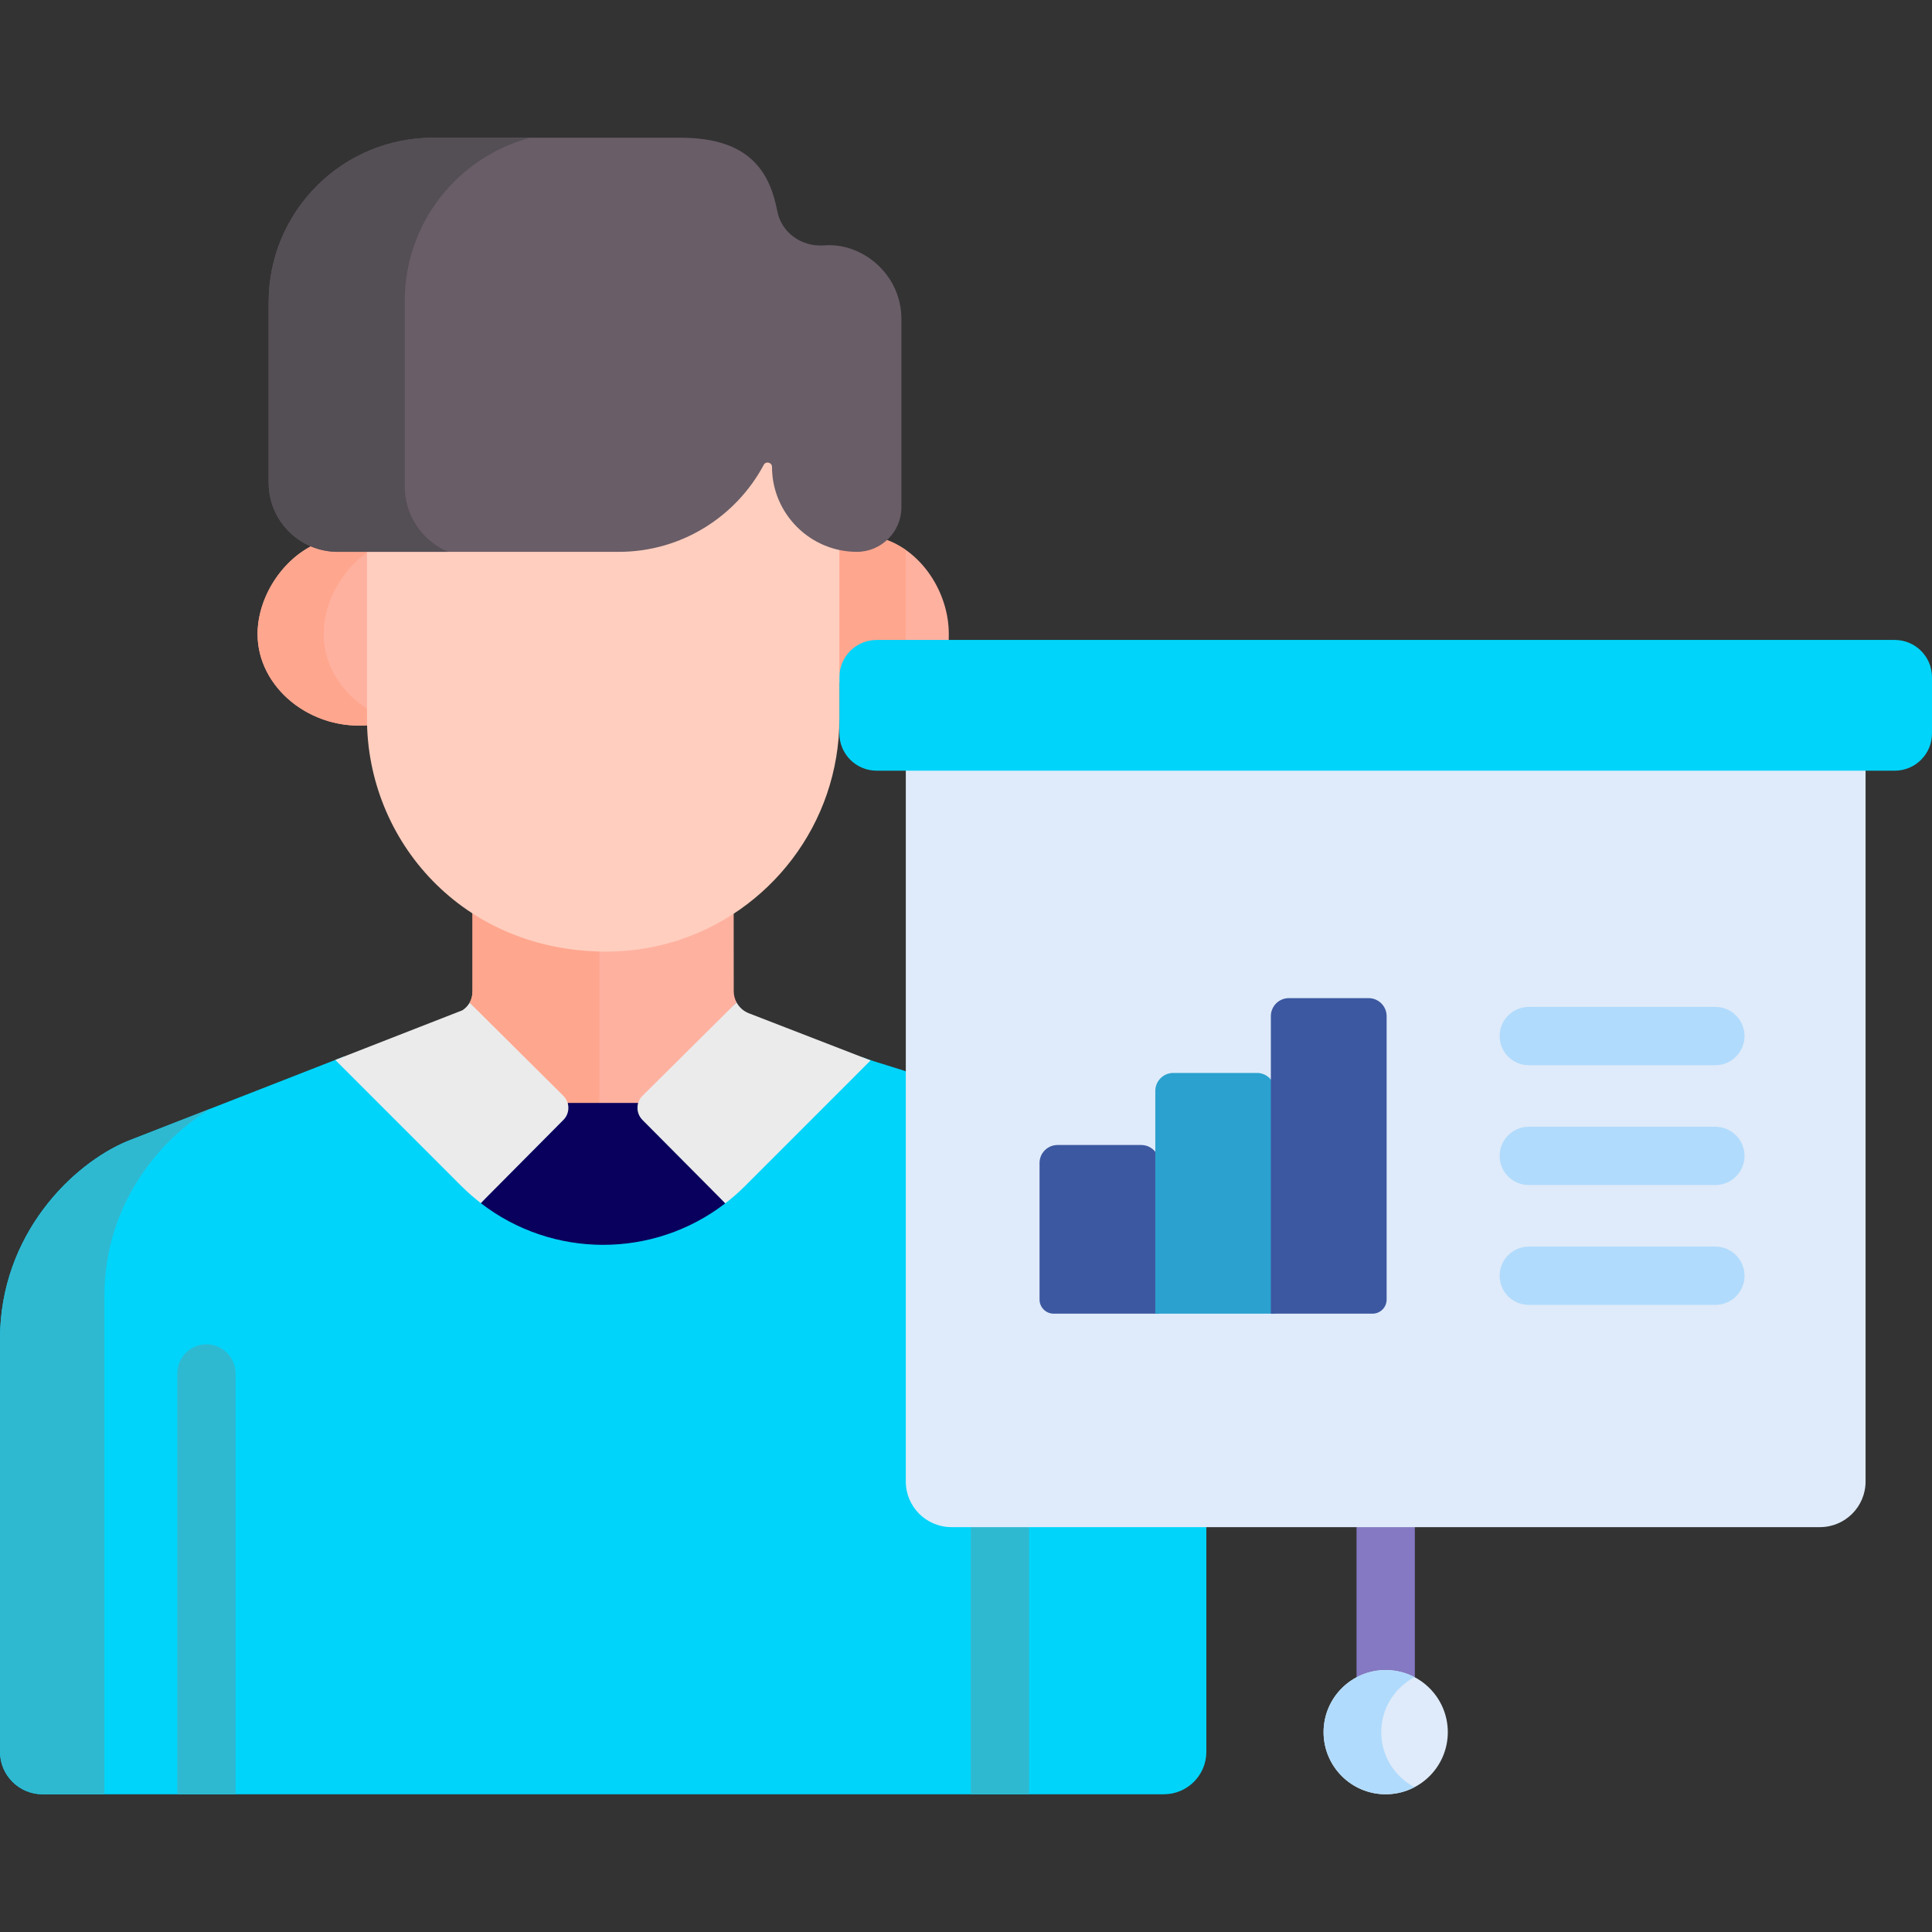 <?xml version="1.0" encoding="UTF-8"?> <svg xmlns="http://www.w3.org/2000/svg" width="63" height="63" viewBox="0 0 63 63" fill="none"><rect x="0" y="0" width="63" height="63" fill="#333333" stroke="none"/><path d="M45.185 56.003C44.66 56.003 44.235 55.578 44.235 55.052V49.458C44.235 48.933 44.66 48.507 45.185 48.507C45.711 48.507 46.136 48.933 46.136 49.458V55.052C46.136 55.578 45.711 56.003 45.185 56.003Z" fill="#8479C2"></path><path d="M12.094 23.439V17.868H11.018C10.761 17.868 10.515 17.823 10.285 17.744C9.219 18.223 8.399 19.459 8.399 20.679C8.399 22.423 10.143 23.854 12.099 23.64C12.097 23.573 12.094 23.506 12.094 23.439Z" fill="#FFB1A0"></path><path d="M12.094 23.185C11.176 22.65 10.554 21.721 10.554 20.679C10.554 19.595 11.202 18.5 12.094 17.933V17.868H11.018C10.761 17.868 10.515 17.823 10.285 17.744C9.219 18.223 8.399 19.459 8.399 20.679C8.399 22.423 10.143 23.855 12.099 23.64C12.097 23.573 12.094 23.506 12.094 23.439V23.185Z" fill="#FFA68E"></path><path d="M28.586 21.122H30.931C30.935 21.056 30.939 20.736 30.939 20.669C30.939 19.343 30.075 17.972 28.814 17.573C28.571 17.757 28.27 17.868 27.943 17.868C27.747 17.868 27.429 17.847 27.244 17.808V22.844C27.244 22.173 27.915 21.122 28.586 21.122Z" fill="#FFB1A0"></path><path d="M29.537 17.936C29.315 17.781 29.074 17.656 28.814 17.573C28.571 17.757 28.27 17.868 27.943 17.868C27.747 17.868 27.429 17.847 27.244 17.808V22.844C27.244 22.173 27.915 21.122 28.586 21.122H29.537V17.936Z" fill="#FFA68E"></path><path d="M31.279 49.545C30.457 49.545 29.791 48.878 29.791 48.056V35.024C29.308 34.837 28.576 34.652 28.115 34.473C23.896 38.692 24.112 38.502 23.65 38.858C21.064 40.854 17.373 40.623 15.051 38.302L11.206 34.456L4.163 37.207C2.383 37.94 0 40.245 0 43.665V57.121C0 57.888 0.621 58.509 1.387 58.509H37.95C38.717 58.509 39.338 57.888 39.338 57.121C39.338 56.847 39.338 52.863 39.338 49.545H31.279Z" fill="#00D4FA"></path><path d="M3.405 42.257C3.405 39.264 5.231 37.125 6.88 36.147L4.163 37.207C2.383 37.94 0 40.245 0 43.665V57.122C0 57.888 0.621 58.509 1.387 58.509H3.405C3.405 52.666 3.405 43.158 3.405 42.257Z" fill="#2FB9D1"></path><path d="M31.656 58.509H33.558V49.544H31.656V58.509Z" fill="#2FB9D1"></path><path d="M7.682 58.509V44.786C7.682 44.261 7.256 43.835 6.731 43.835C6.206 43.835 5.78 44.261 5.78 44.786V58.509H7.682Z" fill="#2FB9D1"></path><path d="M20.953 36.111L24.019 32.687C23.96 32.578 23.926 32.455 23.926 32.325L23.924 29.415C21.218 31.185 17.793 30.946 15.408 29.403V32.321C15.408 32.475 15.371 32.598 15.314 32.697L18.369 36.111C18.437 36.178 18.482 36.259 18.508 36.345H20.814C20.84 36.259 20.885 36.178 20.953 36.111Z" fill="#FFB1A0"></path><path d="M19.547 36.212L19.547 30.652C18.054 30.621 16.601 30.175 15.407 29.403V32.321C15.407 32.475 15.371 32.598 15.313 32.697L18.369 36.111C18.437 36.178 18.481 36.259 18.507 36.345H19.543C19.545 36.301 19.547 36.257 19.547 36.212Z" fill="#FFA68E"></path><path d="M29.537 24.751V48.309C29.537 49.132 30.204 49.798 31.026 49.798H59.345C60.167 49.798 60.834 49.132 60.834 48.309V24.751H29.537Z" fill="#DFEBFA"></path><path d="M45.185 54.458C44.067 54.458 43.16 55.365 43.16 56.484C43.16 57.602 44.067 58.509 45.185 58.509C46.304 58.509 47.211 57.602 47.211 56.484C47.211 55.365 46.304 54.458 45.185 54.458Z" fill="#DFEBFA"></path><path d="M45.041 56.484C45.041 55.705 45.481 55.029 46.126 54.691C45.845 54.543 45.525 54.458 45.185 54.458C44.067 54.458 43.16 55.365 43.16 56.484C43.16 57.602 44.067 58.509 45.185 58.509C45.525 58.509 45.844 58.424 46.126 58.277C45.481 57.938 45.041 57.263 45.041 56.484Z" fill="#B1DBFC"></path><path d="M61.785 20.868H28.586C27.915 20.868 27.371 21.412 27.371 22.084V23.916C27.371 24.587 27.915 25.131 28.586 25.131H61.785C62.456 25.131 63 24.587 63 23.916V22.084C63 21.412 62.456 20.868 61.785 20.868Z" fill="#00D4FA"></path><path d="M55.936 38.643H49.852C49.327 38.643 48.901 38.217 48.901 37.692C48.901 37.167 49.327 36.742 49.852 36.742H55.936C56.461 36.742 56.887 37.167 56.887 37.692C56.887 38.217 56.461 38.643 55.936 38.643Z" fill="#B1DBFC"></path><path d="M55.936 42.551H49.852C49.327 42.551 48.901 42.126 48.901 41.601C48.901 41.075 49.327 40.65 49.852 40.65H55.936C56.461 40.65 56.887 41.075 56.887 41.601C56.887 42.126 56.461 42.551 55.936 42.551Z" fill="#B1DBFC"></path><path d="M55.936 34.735H49.852C49.327 34.735 48.901 34.31 48.901 33.785C48.901 33.26 49.327 32.834 49.852 32.834H55.936C56.461 32.834 56.887 33.26 56.887 33.785C56.887 34.31 56.461 34.735 55.936 34.735Z" fill="#B1DBFC"></path><path d="M37.213 37.337H34.485C34.161 37.337 33.898 37.6 33.898 37.924V42.377C33.898 42.631 34.105 42.837 34.359 42.837H37.8V37.925C37.8 37.6 37.537 37.337 37.213 37.337Z" fill="#3C58A0"></path><path d="M40.987 34.987H38.26C37.936 34.987 37.673 35.25 37.673 35.574V42.837H41.574V35.574C41.574 35.25 41.311 34.987 40.987 34.987Z" fill="#2BA1CF"></path><path d="M44.629 32.548H42.028C41.704 32.548 41.441 32.811 41.441 33.135V42.837H44.756C45.01 42.837 45.216 42.631 45.216 42.377V33.135C45.216 32.811 44.953 32.548 44.629 32.548Z" fill="#3C58A0"></path><path d="M20.814 35.965H18.507C18.565 36.154 18.269 36.369 18.119 36.519L15.678 39.232C18.019 41.044 21.307 41.046 23.65 39.239L21.203 36.519C21.053 36.369 20.756 36.154 20.814 35.965Z" fill="#09005D"></path><path d="M24.418 33.041C24.243 32.974 24.104 32.845 24.019 32.687L20.953 35.731C20.734 35.947 20.732 36.301 20.949 36.519L23.651 39.239C23.871 39.069 24.084 38.884 24.287 38.682L28.389 34.579C26.365 33.795 24.624 33.121 24.418 33.041Z" fill="#EBEBEB"></path><path d="M15.314 32.697C15.253 32.803 15.17 32.883 15.079 32.944L10.933 34.563L15.051 38.682C15.251 38.881 15.461 39.063 15.678 39.232L18.372 36.519C18.59 36.301 18.588 35.947 18.369 35.731L15.314 32.697Z" fill="#EBEBEB"></path><path d="M25.174 14.846C25.174 14.698 24.976 14.647 24.906 14.777C24.003 16.466 22.224 17.615 20.176 17.615H16.772V23.42C16.772 26.621 18.753 29.599 21.95 30.713C25.082 29.777 27.371 26.871 27.371 23.44V17.555C26.12 17.289 25.174 16.173 25.174 14.846Z" fill="#FFCEBE"></path><path d="M16.887 23.439V17.615H11.967V23.439C11.967 27.407 15.076 31.031 19.779 31.031C20.61 31.031 21.41 30.895 22.16 30.647C18.91 29.615 16.887 26.64 16.887 23.439Z" fill="#FFCEBE"></path><path d="M26.877 8.001C26.152 8.057 25.486 7.601 25.347 6.887C25.112 5.685 24.516 4.491 22.191 4.491H14.122C11.161 4.491 8.761 6.892 8.761 9.853V15.737C8.761 16.984 9.771 17.995 11.018 17.995H20.176C22.224 17.995 24.003 16.846 24.905 15.158C24.975 15.027 25.174 15.078 25.174 15.226C25.174 16.749 26.42 17.995 27.942 17.995C28.741 17.995 29.394 17.342 29.394 16.544C29.394 14.313 29.394 12.684 29.394 10.403C29.394 8.956 28.132 7.905 26.877 8.001Z" fill="#695D67"></path><path d="M13.198 15.86V9.815C13.198 7.262 14.935 5.116 17.292 4.491H14.122C11.161 4.491 8.761 6.892 8.761 9.853V15.737C8.761 16.984 9.771 17.995 11.018 17.995H14.61C13.78 17.642 13.198 16.819 13.198 15.86Z" fill="#544E55"></path></svg> 